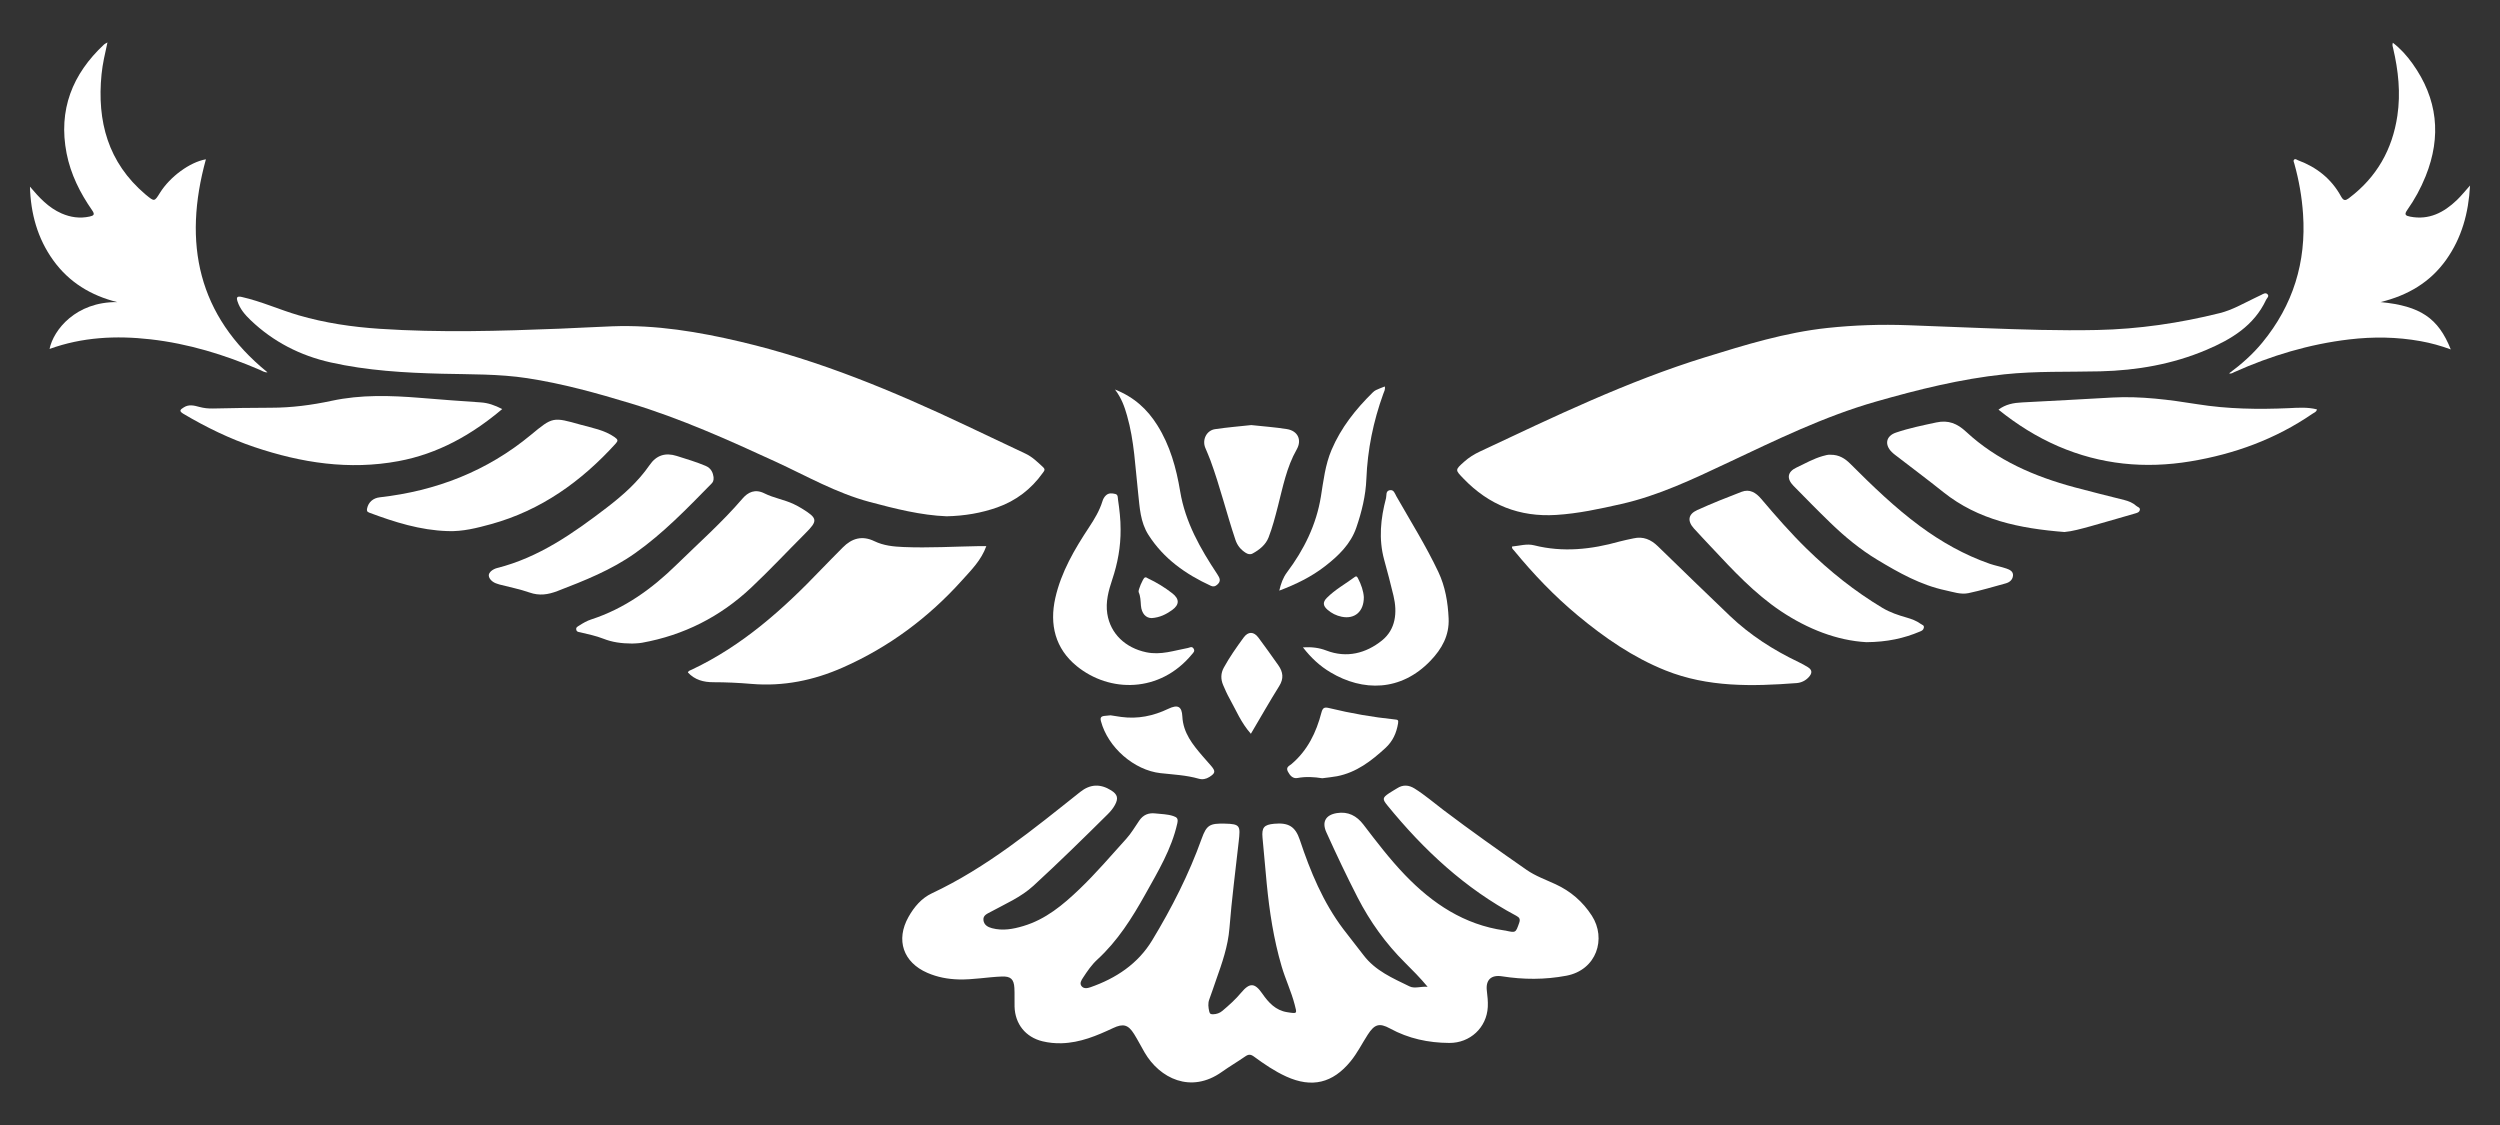 <?xml version="1.0" encoding="utf-8"?>
<!-- Generator: Adobe Illustrator 23.0.1, SVG Export Plug-In . SVG Version: 6.00 Build 0)  -->
<svg version="1.1" id="Layer_1" xmlns="http://www.w3.org/2000/svg" xmlns:xlink="http://www.w3.org/1999/xlink" x="0px" y="0px"
	 viewBox="0 0 1001.52 450.7" style="enable-background:new 0 0 1001.52 450.7;" xml:space="preserve">
<rect x="0" y="0" width="1001.52" height="450.7" fill="#333333" stroke="none"/>
<style type="text/css">
	.st0{fill:#FFFFFF;}
</style>
<g id="_x32_Obn2Y.tif">
	<g>
		<path class="st0" d="M571.92,395.32c-3.08-3.69-6.05-6.67-9.05-9.65c-7.74-7.68-14.02-16.44-19.01-26.15
			c-4.41-8.58-8.53-17.3-12.51-26.09c-1.88-4.14-0.3-6.98,4.22-7.7c4.49-0.72,7.92,1.07,10.62,4.6c5.31,6.95,10.61,13.9,16.69,20.22
			c11.01,11.44,23.67,19.88,39.77,22.19c0.16,0.02,0.33,0.03,0.49,0.07c4.14,0.92,4.04,0.89,5.44-3.04
			c0.54-1.53,0.19-2.19-1.16-2.91c-20.5-10.89-37.09-26.38-51.64-44.23c-2.06-2.53-1.96-3.07,0.71-4.87
			c1.03-0.7,2.14-1.28,3.19-1.96c2.37-1.54,4.71-1.35,7.03,0.1c4.11,2.57,7.76,5.74,11.61,8.65c10.9,8.24,22.04,16.13,33.25,23.93
			c3.6,2.5,7.69,3.93,11.6,5.75c6.06,2.8,10.9,6.98,14.52,12.58c5.95,9.2,1.92,21.78-10.18,24.07c-8.67,1.63-17.19,1.59-25.81,0.24
			c-4.33-0.68-6.58,1.44-6.06,5.78c0.26,2.16,0.49,4.3,0.38,6.47c-0.42,8.33-7.12,14.5-15.43,14.44
			c-8.39-0.06-16.31-1.73-23.74-5.79c-4.32-2.36-6.24-1.68-8.92,2.48c-2.3,3.56-4.18,7.38-6.89,10.69
			c-7.16,8.74-15.5,10.74-25.77,6.07c-4.65-2.12-8.84-4.99-12.93-7.99c-1.31-0.96-2.2-0.96-3.49-0.06c-3.07,2.14-6.32,4.03-9.37,6.2
			c-12.41,8.84-24.92,2.58-30.96-7.81c-1.42-2.44-2.7-4.97-4.2-7.37c-2.36-3.78-4.37-4.27-8.38-2.39
			c-6.57,3.08-13.22,5.89-20.66,6.09c-2.61,0.07-5.16-0.18-7.68-0.79c-6.74-1.65-10.96-6.91-11.16-13.87
			c-0.07-2.5,0.07-5.01-0.07-7.5c-0.2-3.57-1.53-4.71-5.07-4.57c-5.74,0.22-11.4,1.31-17.18,1.17c-4.4-0.11-8.58-0.9-12.6-2.64
			c-9.71-4.21-12.75-13.18-7.57-22.4c2.25-4.01,5.23-7.52,9.36-9.46c22.02-10.34,40.6-25.65,59.44-40.62
			c3.98-3.16,8.05-3.34,12.38-0.63c2.57,1.61,2.99,3.18,1.52,5.86c-0.76,1.4-1.77,2.61-2.91,3.73
			c-9.76,9.68-19.58,19.31-29.71,28.61c-5.06,4.64-11.3,7.28-17.2,10.5c-1.39,0.76-3.08,1.35-2.85,3.32c0.22,1.9,1.75,2.76,3.43,3.2
			c4.26,1.13,8.43,0.36,12.52-0.86c8.98-2.67,15.92-8.48,22.52-14.8c6.63-6.35,12.57-13.33,18.72-20.13c2-2.2,3.52-4.84,5.22-7.31
			c1.57-2.29,3.66-3.2,6.44-2.88c2.39,0.28,4.8,0.26,7.14,1.03c1.59,0.52,2.09,1.05,1.66,2.98c-2.32,10.34-7.72,19.24-12.77,28.31
			c-5.33,9.55-11.11,18.76-19.28,26.24c-2.27,2.08-4.02,4.66-5.71,7.25c-0.7,1.07-1.49,2.29-0.56,3.42c0.88,1.07,2.3,0.83,3.51,0.41
			c10.29-3.59,19.06-9.4,24.75-18.81c7.84-12.95,14.71-26.43,19.83-40.73c1.98-5.53,3.33-6.13,9.23-6.01
			c6.27,0.13,6.31,0.87,5.61,7.15c-1.28,11.58-2.8,23.14-3.72,34.76c-0.57,7.22-2.95,13.96-5.34,20.7c-0.92,2.59-1.75,5.2-2.72,7.77
			c-0.63,1.66-0.39,3.24-0.03,4.89c0.22,0.99,0.71,1.13,1.58,1.1c1.39-0.05,2.59-0.46,3.66-1.35c2.68-2.25,5.27-4.58,7.53-7.28
			c3.45-4.13,5.47-4.01,8.51,0.39c2.48,3.58,5.34,6.68,9.9,7.4c4.24,0.67,3.99,0.64,3.04-3.05c-1.35-5.22-3.71-10.13-5.23-15.33
			c-3.18-10.83-4.87-21.91-5.96-33.11c-0.6-6.13-1.16-12.27-1.69-18.41c-0.36-4.09,0.6-5.2,4.69-5.58
			c5.69-0.52,8.45,1.06,10.26,6.47c4.23,12.69,9.29,24.95,17.41,35.72c2.65,3.52,5.45,6.94,8.11,10.46
			c4.73,6.25,11.69,9.21,18.4,12.49C566.69,396.17,569.08,395.1,571.92,395.32z"/>
		<path class="st0" d="M794.71,131.45c15.15,0.57,30.31,1.07,45.47,0.75c16.61-0.35,32.99-2.75,49.1-6.77
			c4.94-1.23,9.37-3.82,13.94-6.01c0.9-0.43,1.81-0.85,2.7-1.3c0.82-0.42,1.75-1.04,2.5-0.2c0.72,0.8-0.28,1.51-0.61,2.2
			c-4.85,10.38-13.93,15.82-23.89,20.04c-13.57,5.76-27.86,8.24-42.54,8.6c-12.81,0.31-25.65-0.15-38.44,1.2
			c-17.53,1.85-34.51,6.09-51.41,10.92c-20.82,5.95-40.13,15.44-59.61,24.61c-13.76,6.48-27.52,13.06-42.47,16.43
			c-8.59,1.94-17.19,3.82-26.05,4.37c-14.67,0.91-26.91-3.97-37.06-14.5c-3.44-3.57-3.53-3.46,0.23-6.83c1.88-1.68,4-3,6.26-4.06
			c29.56-13.89,58.99-28.11,90.3-37.79c16.04-4.96,32.1-9.92,48.91-11.72c10.78-1.15,21.6-1.5,32.43-1.1
			C774.57,130.66,784.64,131.06,794.71,131.45z"/>
		<path class="st0" d="M379.23,206.83c-10.25-0.4-20.55-3-30.86-5.75c-13.31-3.55-25.17-10.36-37.52-16.06
			c-19.04-8.77-38.13-17.35-58.24-23.44c-13.61-4.12-27.3-7.93-41.4-10.08c-11.33-1.73-22.75-1.5-34.15-1.78
			c-14.99-0.38-29.96-1.24-44.64-4.54c-12.15-2.73-22.97-8.26-32.03-16.93c-2.21-2.12-4.27-4.47-5.24-7.5
			c-0.51-1.59-0.26-2.23,1.72-1.78c7.82,1.76,15.11,5.11,22.77,7.34c10.6,3.09,21.46,4.68,32.43,5.41c24.06,1.6,48.13,0.9,72.2-0.05
			c6.99-0.28,13.97-0.69,20.97-0.95c17.55-0.66,34.6,2.2,51.62,6.22c31.44,7.42,60.99,19.74,90.04,33.47
			c7.97,3.77,15.92,7.56,23.89,11.31c2.77,1.3,4.89,3.4,7.09,5.45c1.06,0.98,0.36,1.58-0.15,2.3c-4.63,6.5-10.71,11.14-18.22,13.8
			C393.12,205.52,386.49,206.67,379.23,206.83z"/>
		<path class="st0" d="M12,74.77c3.66,4.34,7.4,8.43,12.67,10.73c3.6,1.57,7.31,2.1,11.2,1.26c1.74-0.38,2.21-0.83,1.05-2.5
			c-4.84-6.95-8.6-14.45-10.24-22.82c-3.39-17.4,2.28-31.75,15.02-43.63c0.28-0.26,0.67-0.41,1.35-0.81
			c-0.98,4.47-1.96,8.57-2.37,12.77c-1.87,18.82,2.59,35.34,17.51,48.05c0.13,0.11,0.26,0.21,0.39,0.32
			c3.28,2.68,3.28,2.68,5.49-0.87c4.01-6.45,11.96-12.32,18.42-13.45c-9.24,33.5-3.36,62.6,24.68,85.35
			c-1.21,0.09-2.17-0.6-3.16-1.03c-14.05-6.04-28.57-10.49-43.8-12.21c-13.7-1.55-27.25-0.89-40.36,3.87
			c1.57-7.65,10.56-18.94,27.09-18.77c-10.49-2.63-19.25-7.9-25.61-16.75C15.01,95.49,12.29,85.53,12,74.77z"/>
		<path class="st0" d="M953.67,121.02c15.95,1.53,23.15,6.43,28.13,18.96c-4.06-1.49-8-2.57-12.04-3.3
			c-9.5-1.72-19.03-1.84-28.6-0.71c-16.08,1.89-31.37,6.51-46.11,13.11c-0.57,0.25-1.12,0.77-2.05,0.48
			c4.98-3.67,9.49-7.67,13.33-12.35c12.31-14.98,17.61-32.18,16.29-51.49c-0.47-6.83-1.64-13.53-3.48-20.12
			c-0.15-0.54-0.56-1.18-0.1-1.64c0.51-0.51,1.07,0.06,1.58,0.25c7.46,2.76,13.37,7.44,17.2,14.44c1.11,2.03,1.89,1.71,3.33,0.62
			c10.99-8.31,17.26-19.39,19.26-32.92c1.35-9.1,0.39-18.1-1.7-27c-0.15-0.64-0.44-1.26-0.12-2.23c3.13,2.41,5.65,5.24,7.86,8.33
			c10.08,14.07,11.72,29.15,5.27,45.16c-1.93,4.8-4.4,9.33-7.38,13.55c-1.29,1.83-0.64,2.27,1.2,2.63
			c7.56,1.46,13.48-1.65,18.7-6.64c1.77-1.7,3.31-3.64,5.28-5.84c-0.6,11.08-3.34,20.99-9.58,29.78
			C973.6,112.99,964.81,118.27,953.67,121.02z"/>
		<path class="st0" d="M605.75,218.94c2.91-0.26,5.89-1.23,8.81-0.49c11.59,2.92,22.95,1.66,34.25-1.52
			c1.84-0.52,3.73-0.83,5.59-1.26c3.87-0.89,6.99,0.48,9.73,3.14c9.63,9.34,19.22,18.72,28.94,27.97
			c8.09,7.7,17.39,13.65,27.45,18.45c1.27,0.61,2.51,1.29,3.71,2.03c1.91,1.17,1.75,2.52,0.33,4.05c-1.33,1.43-3.03,2.2-4.85,2.34
			c-17.77,1.35-35.52,1.72-52.46-5.06c-13.02-5.21-24.45-13.11-35.2-22.04c-9.39-7.8-17.77-16.58-25.51-26
			C606.2,220.12,605.6,219.82,605.75,218.94z"/>
		<path class="st0" d="M395.13,218.78c-2.05,5.68-6.01,9.56-9.66,13.62c-13.47,15.01-29.3,26.81-47.79,34.99
			c-11.7,5.18-23.85,7.67-36.68,6.58c-5.06-0.43-10.15-0.67-15.22-0.67c-3.96,0-7.4-0.92-10.2-3.9c0.21-0.72,1.02-0.89,1.64-1.18
			c20.15-9.54,36.43-24.07,51.64-39.98c2.88-3.01,5.84-5.95,8.76-8.92c3.65-3.71,7.79-4.88,12.67-2.52
			c3.67,1.78,7.67,2.18,11.66,2.34c10.16,0.43,20.32-0.2,30.48-0.37C393.25,218.77,394.08,218.78,395.13,218.78z"/>
		<path class="st0" d="M201.2,163.87c-12.39,10.45-25.83,17.93-41.54,20.86c-19.77,3.68-38.93,0.7-57.73-5.63
			c-9.97-3.35-19.36-7.95-28.41-13.29c-2.08-1.23-1.2-1.77,0.12-2.62c2.07-1.33,4.2-0.72,6.27-0.16c1.79,0.48,3.56,0.66,5.42,0.62
			c7.75-0.16,15.49-0.31,23.24-0.31c8.2,0,16.3-1.06,24.27-2.77c11.82-2.54,23.65-2.14,35.55-1.18c8.05,0.65,16.1,1.3,24.16,1.81
			C195.53,161.39,198.19,162.33,201.2,163.87z"/>
		<path class="st0" d="M800.61,164.11c2.89-2.17,6.07-2.74,9.49-2.9c12.06-0.56,24.1-1.33,36.15-1.96
			c11.46-0.61,22.77,0.88,34.03,2.68c12.16,1.94,24.35,2.12,36.6,1.58c3.74-0.17,7.48-0.48,11.3,0.49
			c-0.18,1.06-1.15,1.31-1.83,1.78c-14.79,10.14-31.19,16.11-48.82,19.04c-18.28,3.03-35.95,1.31-53-6.05
			C815.85,175.01,807.94,170.02,800.61,164.11z"/>
		<path class="st0" d="M253.25,257.81c-4.44-0.02-8.03-0.56-11.49-1.92c-3.02-1.19-6.21-1.83-9.36-2.59
			c-0.64-0.15-1.33-0.11-1.53-0.99c-0.23-1,0.48-1.26,1.11-1.67c1.54-1,3.13-1.93,4.87-2.49c13.29-4.32,24.27-12.23,34.13-21.88
			c8.92-8.73,18.3-17,26.45-26.51c2.23-2.6,5.06-4,8.83-2.1c3.69,1.85,7.92,2.49,11.68,4.27c1.12,0.53,2.23,1.12,3.29,1.78
			c6.39,3.94,6.49,4.87,1.34,10.01c-7.24,7.24-14.24,14.73-21.7,21.75c-12.34,11.61-26.94,19-43.66,22.02
			C255.69,257.76,254.09,257.75,253.25,257.81z"/>
		<path class="st0" d="M747.69,257.26c-11.72-0.66-23.44-5.21-34.22-12.4c-10.62-7.09-19.22-16.4-27.88-25.65
			c-2.33-2.49-4.69-4.96-6.98-7.49c-2.71-3-2.37-5.72,1.32-7.39c5.82-2.64,11.77-5.01,17.74-7.3c3.25-1.25,5.76,0.31,7.87,2.8
			c5.88,6.92,11.83,13.76,18.34,20.11c9.21,8.99,19.19,16.97,30.25,23.59c3.04,1.82,6.32,2.91,9.68,3.87
			c1.99,0.57,3.96,1.29,5.66,2.54c0.54,0.4,1.48,0.51,1.22,1.6c-0.2,0.87-0.8,1.15-1.52,1.45
			C762.73,255.72,756.04,257.2,747.69,257.26z"/>
		<path class="st0" d="M179.35,212.76c-10.97-0.33-21.25-3.58-31.41-7.38c-0.95-0.35-1.05-0.84-0.88-1.69
			c0.52-2.49,2.4-4.16,5.05-4.46c22.61-2.56,42.99-10.44,60.63-25.06c8.69-7.21,8.79-7.15,19.8-4.05c4.69,1.32,9.58,2.11,13.73,5.04
			c1.33,0.94,1.4,1.43,0.33,2.6c-13.77,15.14-29.86,26.68-49.83,32.2C191.08,211.52,185.35,213,179.35,212.76z"/>
		<path class="st0" d="M827.04,213.13c-17.99-1.42-34.53-4.81-48.51-15.97c-6.37-5.09-12.91-9.97-19.37-14.95
			c-0.46-0.36-0.91-0.73-1.32-1.14c-2.97-2.98-2.3-6.42,1.69-7.77c5.28-1.8,10.74-2.9,16.19-4.07c4.82-1.04,8.37,0.43,11.92,3.73
			c12.37,11.49,27.43,17.94,43.51,22.27c6.58,1.77,13.19,3.4,19.8,5.06c1.8,0.45,3.48,1.12,4.88,2.38c0.52,0.47,1.55,0.62,1.42,1.53
			c-0.15,1.07-1.17,1.28-2.06,1.54c-5.91,1.7-11.8,3.44-17.72,5.09C833.79,211.84,830.11,212.87,827.04,213.13z"/>
		<path class="st0" d="M285.86,191.14c0.12,1.45-0.29,2.06-0.83,2.61c-9.68,9.86-19.25,19.83-30.61,27.86
			c-9.54,6.75-20.25,10.99-31.05,15.15c-3.81,1.47-7.29,1.99-11.23,0.61c-3.91-1.37-8.01-2.16-12.03-3.21
			c-0.32-0.08-0.63-0.22-0.95-0.31c-1.76-0.49-3.31-1.9-3.35-3.33c-0.03-1.28,1.67-2.54,3.32-2.96
			c16.71-4.21,30.42-13.86,43.82-24.1c6.52-4.99,12.6-10.36,17.29-17.16c2.73-3.96,6.33-5.08,10.88-3.64
			c3.88,1.23,7.78,2.38,11.53,3.96C285.01,187.6,285.64,189.54,285.86,191.14z"/>
		<path class="st0" d="M733.3,182.18c3.43-0.05,5.84,1.51,7.95,3.62c8.83,8.83,17.79,17.51,27.87,24.95
			c8.62,6.36,17.84,11.56,27.97,15.1c2.19,0.76,4.5,1.15,6.69,1.91c1.3,0.45,2.82,1.13,2.64,2.89c-0.17,1.64-1.37,2.64-2.92,3.06
			c-4.97,1.36-9.91,2.85-14.94,3.91c-3.04,0.64-6.1-0.47-9.1-1.11c-10-2.12-18.75-7.05-27.38-12.25
			c-6.88-4.15-13.03-9.23-18.78-14.79c-5.03-4.86-9.92-9.86-14.82-14.85c-2.85-2.91-2.42-5.61,1.19-7.31
			c3.45-1.63,6.78-3.54,10.48-4.6C731.29,182.38,732.4,182.08,733.3,182.18z"/>
		<path class="st0" d="M521.96,259.33c3.49-0.19,6.4,0.13,9.4,1.28c8.13,3.13,15.88,1.12,22.28-4.04c5.5-4.44,6.2-11.14,4.61-17.88
			c-1.14-4.85-2.44-9.67-3.75-14.47c-2.26-8.3-1.41-16.49,0.75-24.64c0.29-1.11-0.21-2.81,1.4-3.18c1.74-0.4,2.14,1.35,2.74,2.4
			c5.71,10.04,11.86,19.84,16.81,30.3c2.78,5.87,3.84,12.16,4.13,18.63c0.31,6.84-2.7,12.19-7.23,16.93
			c-11.95,12.5-27.21,12.36-40.05,4.71C528.8,266.86,525.21,263.53,521.96,259.33z"/>
		<path class="st0" d="M448.92,212.1c0.06,6.89-1.16,13.55-3.35,20.08c-1.48,4.43-2.72,8.96-1.98,13.7
			c1.26,8.05,7.32,13.68,15.61,15.42c5.85,1.23,11.18-0.7,16.7-1.72c0.75-0.14,1.55-0.8,2.23,0.21c0.71,1.07-0.09,1.68-0.66,2.37
			c-12.82,15.5-32.95,15.42-46.13,4.68c-8.61-7.02-10.96-16.63-8.58-27.26c2.35-10.45,7.73-19.57,13.56-28.41
			c2.15-3.27,4.17-6.6,5.33-10.38c0.27-0.88,0.7-1.68,1.39-2.33c1.13-1.07,2.49-0.88,3.77-0.57c1.13,0.27,0.95,1.44,1.08,2.3
			C448.46,204.13,448.94,208.1,448.92,212.1z"/>
		<path class="st0" d="M501.26,170.29c4.88,0.53,9.63,0.86,14.3,1.61c4.38,0.71,6.07,4.36,3.91,8.15
			c-4.06,7.13-5.55,15.07-7.56,22.87c-1.08,4.18-2.16,8.39-3.72,12.4c-1.13,2.9-3.62,4.92-6.39,6.42c-0.97,0.52-1.88,0.28-2.8-0.3
			c-1.97-1.26-3.33-2.93-4.08-5.17c-3.54-10.55-6.17-21.39-10.01-31.84c-0.63-1.71-1.39-3.38-2.08-5.07
			c-1.31-3.23,0.54-6.96,3.95-7.44C491.64,171.2,496.54,170.8,501.26,170.29z"/>
		<path class="st0" d="M512.49,236.61c0.66-2.82,1.49-5.18,3.07-7.3c6.84-9.1,11.79-19.11,13.61-30.43
			c1.02-6.32,1.72-12.66,4.26-18.65c3.78-8.9,9.65-16.26,16.46-22.97c0.41-0.4,0.89-0.79,1.4-1.03c1.11-0.52,2.26-0.93,3.47-1.41
			c0.28,1.18-0.28,2.08-0.61,2.97c-3.99,11.02-6.31,22.33-6.77,34.09c-0.26,6.65-1.86,13.19-4.03,19.49
			c-2.27,6.6-7.16,11.3-12.56,15.48C525.36,231.07,519.24,234.05,512.49,236.61z"/>
		<path class="st0" d="M446.67,156.04c7.77,3.08,12.99,7.98,16.97,14.32c5.1,8.11,7.6,17.19,9.14,26.47
			c2.06,12.43,8.09,22.95,14.86,33.18c1.05,1.59,1.65,2.84-0.08,4.28c-0.79,0.66-1.51,0.84-2.48,0.39
			c-10.08-4.64-18.86-10.8-24.98-20.36c-3.32-5.19-3.51-11-4.15-16.76c-1.17-10.4-1.53-20.92-4.45-31.08
			C450.5,162.98,449.34,159.56,446.67,156.04z"/>
		<path class="st0" d="M529.71,311.77c-3.29-0.52-6.57-0.72-9.9-0.1c-1.86,0.35-3-0.92-3.86-2.54c-0.97-1.84,0.55-2.29,1.49-3.09
			c6.41-5.45,9.87-12.64,11.93-20.56c0.55-2.09,1.27-2.26,3.19-1.8c8.64,2.1,17.39,3.63,26.24,4.54c1.11,0.11,1.52,0.18,1.28,1.56
			c-0.66,3.89-2.09,7.15-5.11,9.92c-5.66,5.18-11.58,9.74-19.31,11.26C533.7,311.33,531.71,311.5,529.71,311.77z"/>
		<path class="st0" d="M444.89,286.56c1.12,0.17,2.68,0.44,4.24,0.65c6.64,0.91,12.89-0.38,18.89-3.25
			c3.79-1.81,5.44-1.02,5.64,3.06c0.32,6.58,4.12,11.24,8.1,15.88c1.14,1.33,2.32,2.61,3.45,3.94c1.82,2.15,1.7,2.89-0.71,4.42
			c-1.33,0.84-2.76,1.13-4.3,0.69c-5-1.43-10.17-1.65-15.29-2.22c-10.61-1.19-21.05-10.31-23.85-20.78
			c-0.4-1.48,0.05-1.99,1.38-2.15C443.12,286.73,443.78,286.67,444.89,286.56z"/>
		<path class="st0" d="M501.11,293.96c-3.93-4.42-5.95-9.47-8.56-14.15c-0.97-1.73-1.78-3.56-2.56-5.39
			c-0.99-2.34-0.97-4.68,0.27-6.95c2.32-4.24,5.1-8.17,7.94-12.06c1.83-2.51,4.07-2.47,5.92,0.01c2.73,3.66,5.38,7.39,8.01,11.12
			c1.88,2.67,2.22,5.29,0.34,8.29C508.61,281.01,505,287.37,501.11,293.96z"/>
		<path class="st0" d="M546.36,239.21c0.04,5.83-3.68,8.91-8.84,7.87c-2.17-0.44-4.1-1.39-5.75-2.85c-1.78-1.57-1.93-2.99-0.24-4.71
			c3.3-3.33,7.43-5.59,11.18-8.36c0.73-0.54,1-0.07,1.3,0.5C545.34,234.19,546.22,236.85,546.36,239.21z"/>
		<path class="st0" d="M461.39,247.61c-2.31,0.01-4.07-1.79-4.33-5.08c-0.14-1.82-0.14-3.62-0.91-5.34
			c-0.32-0.72,1.73-5.38,2.38-5.78c0.56-0.35,0.93,0.09,1.35,0.29c3.46,1.63,6.72,3.61,9.73,5.96c2.99,2.32,2.91,4.63-0.14,6.79
			C467.15,246.09,464.67,247.38,461.39,247.61z"/>
	</g>
</g>
</svg>
